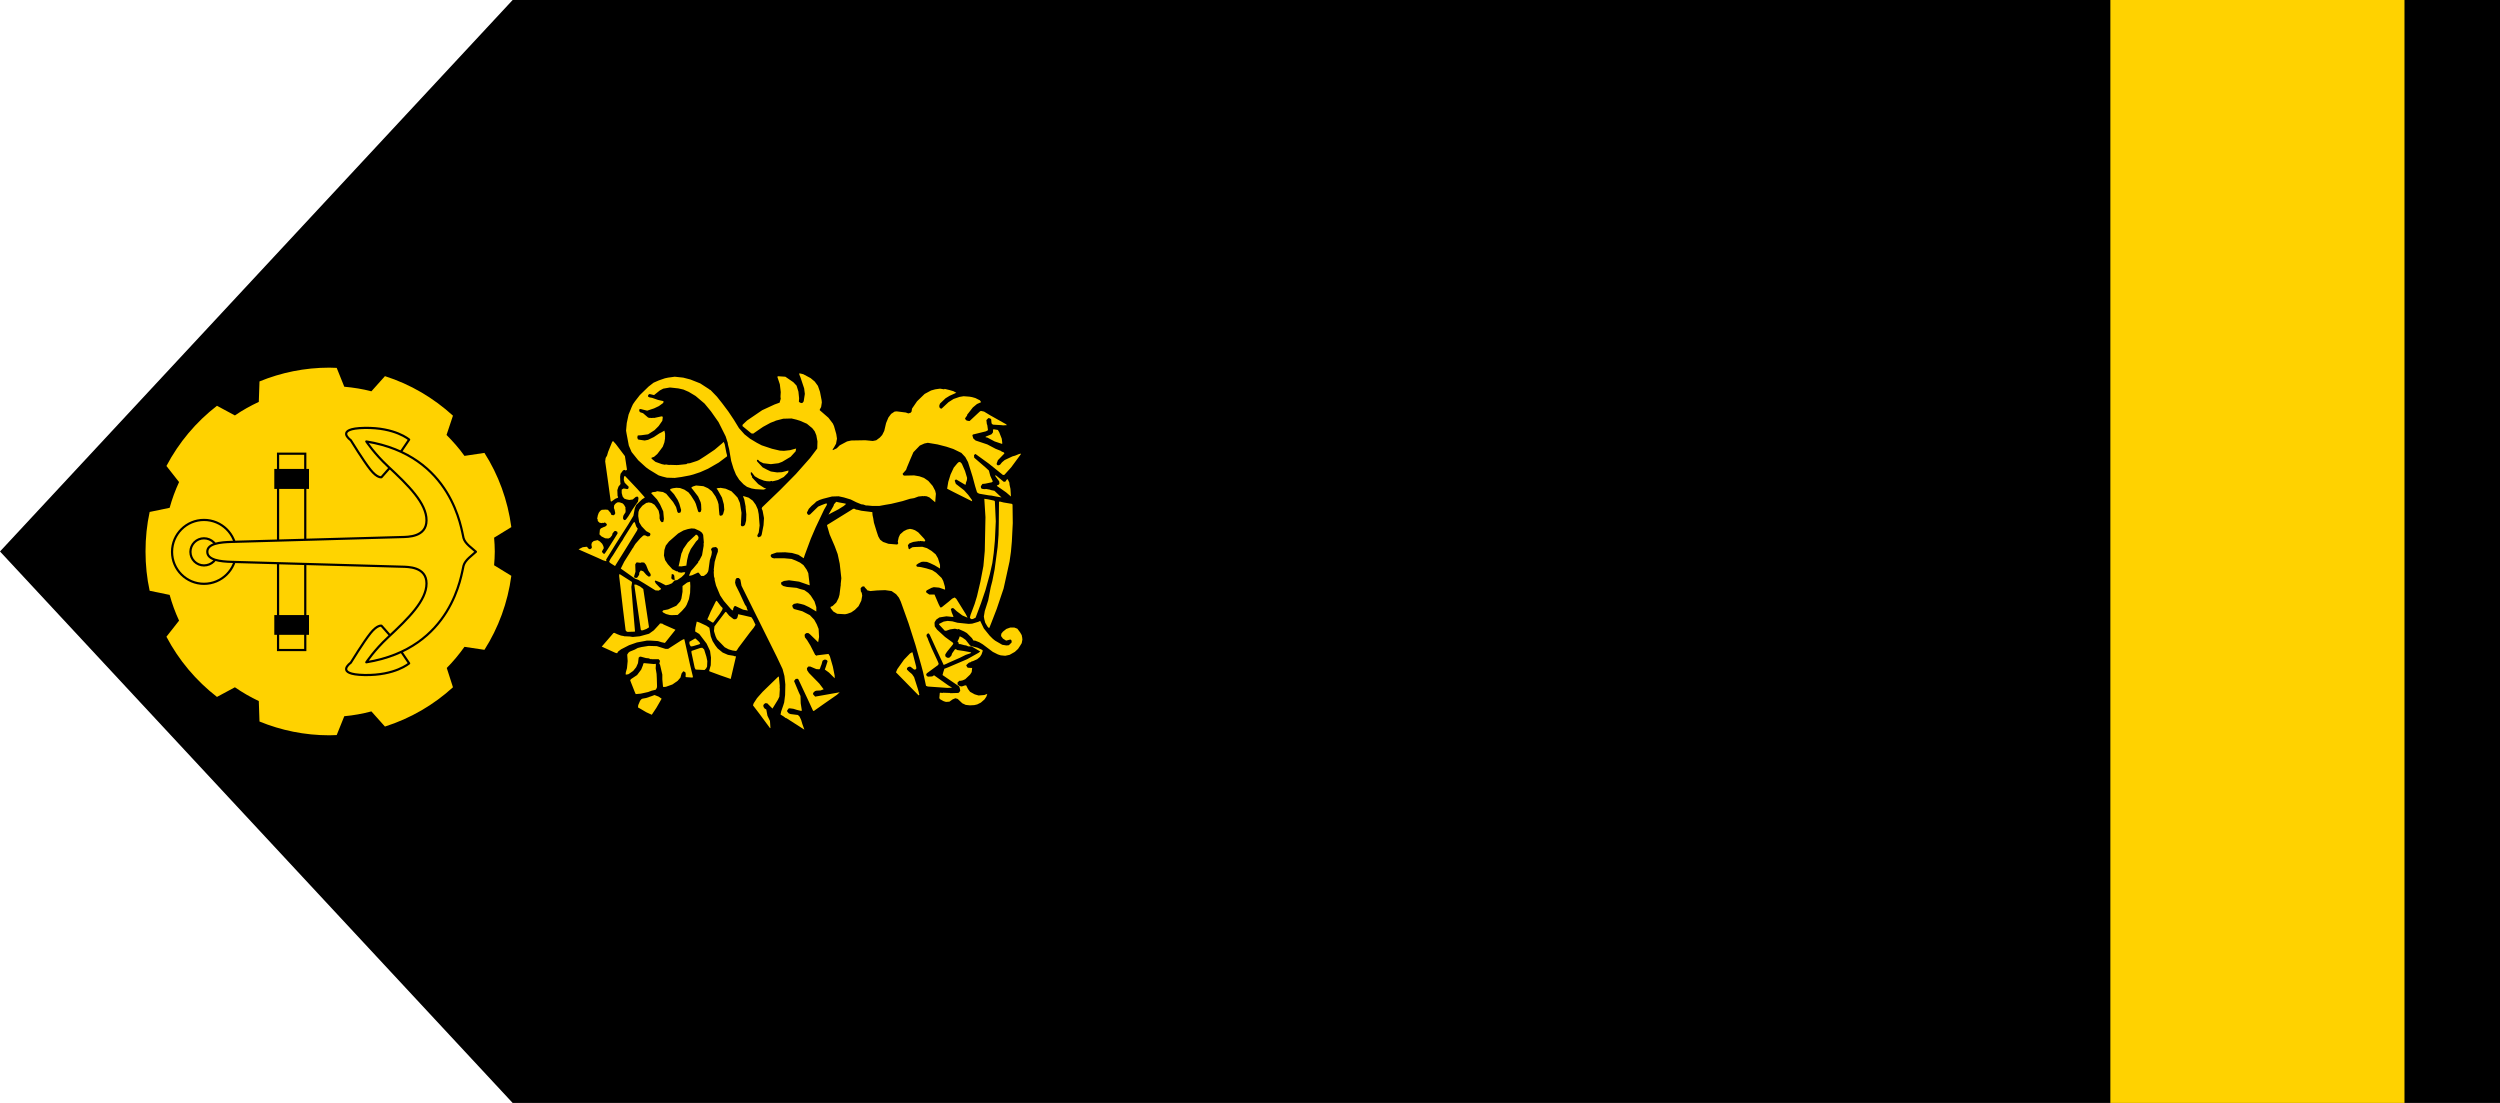 <?xml version="1.0" encoding="UTF-8" standalone="no"?>
<!-- Created with Inkscape (http://www.inkscape.org/) -->
<svg
   xmlns:dc="http://purl.org/dc/elements/1.1/"
   xmlns:cc="http://creativecommons.org/ns#"
   xmlns:rdf="http://www.w3.org/1999/02/22-rdf-syntax-ns#"
   xmlns:svg="http://www.w3.org/2000/svg"
   xmlns="http://www.w3.org/2000/svg"
   xmlns:sodipodi="http://sodipodi.sourceforge.net/DTD/sodipodi-0.dtd"
   xmlns:inkscape="http://www.inkscape.org/namespaces/inkscape"
   width="340"
   height="150"
   id="svg2"
   sodipodi:version="0.32"
   inkscape:version="0.46"
   version="1.0"
   sodipodi:docname="disegno.svg"
   inkscape:output_extension="org.inkscape.output.svg.inkscape">
  <defs
     id="defs4" />
  <sodipodi:namedview
     id="base"
     pagecolor="#ffffff"
     bordercolor="#666666"
     borderopacity="1.0"
     inkscape:pageopacity="0.0"
     inkscape:pageshadow="2"
     inkscape:zoom="1.563638"
     inkscape:cx="246.45707"
     inkscape:cy="49.573201"
     inkscape:document-units="px"
     inkscape:current-layer="layer1"
     showgrid="false"
     inkscape:showpageshadow="false"
     inkscape:window-width="1440"
     inkscape:window-height="881"
     inkscape:window-x="-4"
     inkscape:window-y="-4" />
  <g
     inkscape:label="Livello 1"
     inkscape:groupmode="layer"
     id="layer1"
     transform="translate(207.882,-347.176)">
    <path
       style="fill:#000000;fill-opacity:1;stroke:none"
       d="M 132.118,497.176 L 132.118,347.176 L -138.162,347.176 L -207.882,422.176 L -138.162,497.176 L 132.118,497.176 z"
       id="polygon3"
       sodipodi:nodetypes="cccccc" />
    <rect
       width="40"
       height="150"
       x="79.128"
       y="347.176"
       style="fill:#ffd200"
       id="rect7" />
    <path
       style="fill:#ffd200;fill-rule:evenodd"
       d="M -99.172,397.94 L -99.172,398.128 L -99.016,398.502 L -98.517,400 L -98.423,400.75 L -98.579,401.748 L -98.704,401.936 L -98.86,401.998 L -99.079,401.936 L -99.235,401.811 L -99.203,401.343 L -99.297,400.437 L -99.547,399.626 L -99.984,399.158 L -101.076,398.409 L -102.044,398.346 L -102.169,398.409 L -101.825,399.439 L -101.7,400.5 L -101.732,401.03 L -101.732,401.186 L -101.7,401.405 L -101.856,401.936 L -102.543,402.185 L -104.229,402.965 L -106.288,404.37 L -106.882,404.932 L -106.913,405.119 L -105.695,406.118 L -105.446,406.149 L -104.135,405.244 L -103.105,404.682 L -102.325,404.37 L -101.357,404.12 L -100.233,404.089 L -99.578,404.245 L -99.079,404.401 L -98.142,404.807 L -97.393,405.431 L -97.081,405.837 L -96.863,406.368 L -96.706,407.21 L -96.738,408.178 L -97.705,409.458 L -99.64,411.642 L -101.763,413.796 L -104.229,416.168 L -104.291,416.355 L -104.166,416.636 L -103.979,417.635 L -104.041,418.603 L -104.291,419.882 L -104.385,420.101 L -104.728,420.257 L -104.884,420.101 L -104.884,419.976 L -104.697,419.601 L -104.572,418.634 L -104.697,417.104 L -104.822,416.449 L -105.102,415.825 L -105.508,415.263 L -106.07,414.857 L -106.788,414.639 L -106.819,414.701 L -106.663,415.107 L -106.476,416.074 L -106.476,416.23 L -106.382,417.136 L -106.413,417.978 L -106.569,418.571 L -106.757,418.727 L -106.975,418.759 L -107.1,418.665 L -107.131,418.447 L -107.1,418.353 L -107.1,418.103 L -107.038,416.917 L -107.256,415.575 L -107.568,414.857 L -107.943,414.451 L -108.411,413.983 L -109.191,413.64 L -109.909,413.515 L -110.003,413.546 L -110.221,413.546 L -110.408,413.609 L -110.408,413.671 L -110.284,413.796 L -109.691,414.857 L -109.441,415.762 L -109.379,416.511 L -109.534,417.073 L -109.659,417.26 L -109.909,417.323 L -110.034,417.229 L -110.096,416.605 L -110.159,415.762 L -110.284,415.325 L -110.565,414.701 L -111.064,413.983 L -111.594,413.577 L -112.219,413.297 L -113.218,413.203 L -113.623,413.328 L -113.842,413.453 L -113.842,413.546 L -113.654,413.765 L -112.937,414.701 L -112.593,415.481 L -112.531,415.794 L -112.5,416.511 L -112.593,416.792 L -112.812,416.855 L -112.937,416.73 L -113.249,415.7 L -113.405,415.357 L -113.904,414.576 L -114.247,414.139 L -114.809,413.765 L -115.402,413.546 L -115.902,413.515 L -116.37,413.577 L -116.682,413.671 L -116.744,413.765 L -116.744,413.827 L -116.62,413.952 L -116.214,414.389 L -115.714,415.169 L -115.496,415.669 L -115.246,416.543 L -115.309,416.823 L -115.371,416.886 L -115.59,416.948 L -115.746,416.823 L -115.933,416.137 L -116.339,415.45 L -117.275,414.327 L -117.743,414.077 L -117.837,414.077 L -118.492,413.983 L -118.773,414.077 L -118.867,414.077 L -119.117,414.108 L -119.335,414.233 L -118.524,415.107 L -118.118,415.762 L -117.681,416.73 L -117.587,417.76 L -117.681,418.166 L -117.899,418.197 L -118.086,417.978 L -118.18,417.697 L -118.18,417.229 L -118.305,416.636 L -118.524,416.293 L -118.867,415.825 L -119.273,415.575 L -119.616,415.513 L -119.71,415.513 L -119.803,415.544 L -119.99,415.575 L -120.521,415.95 L -120.927,416.449 L -121.052,416.792 L -121.083,417.354 L -120.958,418.197 L -120.615,418.759 L -119.99,419.414 L -119.46,419.695 L -119.429,419.913 L -119.553,420.101 L -119.834,420.132 L -120.084,420.007 L -120.209,419.976 L -120.396,420.007 L -120.802,420.382 L -121.457,421.131 L -121.676,421.474 L -121.77,421.661 L -121.832,421.724 L -122.3,422.473 L -122.987,423.565 L -123.455,424.502 L -122.924,424.876 L -121.52,425.875 L -121.083,426.031 L -120.303,426.499 L -118.742,427.467 L -118.305,427.498 L -117.993,427.311 L -117.993,427.217 L -118.149,427.092 L -118.711,426.499 L -118.836,426.218 L -118.742,426.125 L -118.118,426.374 L -117.337,426.78 L -116.932,426.686 L -116.495,426.499 L -116.151,426.125 L -115.777,426.062 L -115.184,425.656 L -114.778,425.251 L -114.684,425.001 L -114.903,425.001 L -115.09,425.032 L -115.215,425.063 L -115.621,425.001 L -115.714,424.876 L -115.871,424.876 L -116.432,424.595 L -117.057,423.909 L -117.431,423.347 L -117.587,422.723 L -117.525,421.973 L -117.337,421.38 L -116.9,420.819 L -115.652,419.726 L -114.934,419.32 L -114.341,419.133 L -113.842,419.04 L -113.405,419.071 L -112.718,419.383 L -112.406,419.633 L -112.25,419.913 L -112.156,420.975 L -112.187,421.037 L -112.187,421.412 L -112.406,422.691 L -112.781,423.409 L -112.905,423.534 L -112.937,423.69 L -113.592,424.47 L -113.904,424.814 L -114.185,425.469 L -113.998,425.469 L -113.748,425.407 L -112.937,425.032 L -112.812,425.126 L -112.531,425.5 L -112.156,425.5 L -111.782,425.219 L -111.594,424.939 L -111.532,424.72 L -111.345,423.347 L -111.126,422.66 L -111.064,422.254 L -111.095,422.13 L -111.189,421.849 L -110.97,421.63 L -110.502,421.568 L -110.252,421.817 L -110.252,422.192 L -110.284,422.286 L -110.44,422.723 L -110.689,423.596 L -110.814,424.658 L -110.783,424.783 L -110.814,424.97 L -110.783,425.563 L -110.689,425.875 L -110.689,426.062 L -110.502,426.811 L -109.94,428.153 L -109.441,428.902 L -108.442,430.057 L -108.192,430.213 L -108.161,429.932 L -108.036,429.651 L -107.88,429.589 L -106.819,430.089 L -106.164,430.213 L -106.288,429.995 L -106.351,429.714 L -106.569,429.402 L -107.319,427.779 L -107.818,426.78 L -107.912,426.405 L -107.849,426 L -107.693,425.781 L -107.412,425.781 L -107.194,426 L -107.038,426.843 L -102.231,436.518 L -101.451,438.172 L -101.201,439.109 L -101.076,440.263 L -101.107,441.699 L -101.232,442.698 L -101.357,443.104 L -101.638,443.915 L -101.732,444.352 L -101.326,444.602 L -101.045,444.82 L -100.92,444.852 L -98.486,446.412 L -98.766,445.632 L -98.923,445.101 L -99.141,444.633 L -99.36,444.415 L -100.358,444.29 L -100.608,444.196 L -100.826,443.946 L -100.826,443.79 L -100.608,443.509 L -100.452,443.509 L -99.984,443.572 L -99.484,443.728 L -98.954,443.853 L -98.829,443.822 L -98.985,442.823 L -99.016,441.824 L -99.235,441.356 L -99.89,439.795 L -99.672,439.514 L -99.422,439.483 L -99.297,439.577 L -98.08,442.167 L -97.3,443.853 L -97.175,443.853 L -95.895,442.948 L -94.053,441.668 L -93.679,441.325 L -97.019,441.918 L -97.3,441.606 L -97.3,441.418 L -97.05,441.169 L -96.863,441.106 L -96.27,441.075 L -95.864,440.919 L -96.457,440.139 L -97.861,438.703 L -98.111,438.328 L -98.142,438.047 L -97.955,437.829 L -97.861,437.829 L -97.674,437.829 L -96.863,438.172 L -96.457,438.203 L -96.363,438.11 L -96.27,437.829 L -96.145,437.517 L -96.02,437.049 L -95.801,436.893 L -95.552,436.893 L -95.396,436.986 L -95.333,437.111 L -95.552,437.798 L -95.708,438.235 L -95.146,438.641 L -94.366,439.421 L -94.366,439.077 L -94.615,437.829 L -95.021,436.424 L -95.208,436.112 L -96.738,436.3 L -96.8,436.362 L -97.019,436.237 L -97.674,434.957 L -98.111,434.24 L -98.423,433.834 L -98.423,433.74 L -98.454,433.615 L -98.423,433.428 L -98.205,433.272 L -97.955,433.272 L -97.737,433.428 L -96.613,434.521 L -96.488,433.803 L -96.55,432.71 L -96.8,432.086 L -97.143,431.462 L -97.737,430.838 L -98.766,430.307 L -99.921,429.995 L -100.077,429.776 L -100.14,429.527 L -99.921,429.308 L -99.453,429.215 L -98.985,429.308 L -98.517,429.433 L -97.861,429.745 L -96.863,430.338 L -96.863,429.745 L -97.112,428.965 L -97.612,428.185 L -97.955,427.81 L -98.486,427.436 L -99.079,427.279 L -99.547,427.123 L -100.858,426.999 L -101.357,426.874 L -101.607,426.686 L -101.669,426.437 L -101.576,426.343 L -101.263,426.187 L -100.577,426.093 L -99.203,426.281 L -97.768,426.78 L -97.768,426.686 L -97.893,425.656 L -97.955,425.126 L -98.173,424.658 L -98.61,424.033 L -99.079,423.69 L -99.672,423.409 L -100.233,423.191 L -101.263,423.097 L -102.512,423.097 L -102.574,423.128 L -102.886,423.035 L -103.042,422.879 L -103.074,422.691 L -102.98,422.566 L -102.262,422.317 L -101.107,422.286 L -100.171,422.379 L -99.297,422.629 L -98.579,423.097 L -98.423,422.629 L -97.612,420.444 L -96.956,418.915 L -95.801,416.48 L -95.458,415.887 L -95.396,415.669 L -95.614,415.669 L -96.113,415.856 L -96.613,416.074 L -97.737,417.167 L -97.955,417.198 L -98.08,417.073 L -98.142,416.886 L -97.893,416.387 L -97.518,415.981 L -97.112,415.637 L -96.863,415.388 L -96.426,415.169 L -95.957,415.013 L -94.74,414.701 L -93.835,414.67 L -93.117,414.826 L -92.181,415.107 L -91.432,415.481 L -90.745,415.762 L -90.464,415.794 L -90.121,415.918 L -89.934,415.918 L -89.278,415.981 L -88.279,415.981 L -87.437,415.825 L -86.688,415.7 L -85.127,415.325 L -84.128,415.013 L -83.566,414.92 L -82.973,414.701 L -82.349,414.639 L -82.287,414.67 L -82.193,414.639 L -81.85,414.67 L -81.475,414.826 L -80.695,415.481 L -80.601,414.327 L -80.695,413.921 L -81.038,413.265 L -81.631,412.579 L -82.224,412.173 L -82.848,411.954 L -83.566,411.83 L -84.94,411.861 L -85.065,411.767 L -85.127,411.611 L -84.659,411.081 L -84.534,410.737 L -84.066,409.614 L -83.66,408.677 L -82.786,407.772 L -82.162,407.491 L -81.694,407.398 L -80.383,407.616 L -79.166,407.928 L -78.229,408.24 L -77.137,408.771 L -76.606,409.333 L -76.232,410.019 L -75.607,412.017 L -75.264,413.297 L -75.014,414.108 L -74.89,414.233 L -74.671,414.327 L -73.391,414.545 L -73.048,414.576 L -72.424,414.701 L -71.675,414.826 L -72.049,414.483 L -72.642,413.921 L -73.11,413.827 L -73.267,413.765 L -73.797,413.671 L -73.922,413.702 L -74.265,413.671 L -74.453,413.577 L -74.484,413.39 L -74.484,413.297 L -74.265,412.984 L -74.172,412.984 L -73.891,412.953 L -72.986,412.766 L -72.861,412.641 L -73.204,411.892 L -73.391,411.174 L -73.828,410.768 L -75.389,409.426 L -75.42,409.083 L -75.264,408.927 L -75.202,408.927 L -73.391,410.238 L -71.487,411.767 L -71.331,411.767 L -71.269,411.736 L -70.364,410.737 L -69.053,408.958 L -69.053,408.864 L -69.303,408.927 L -69.833,409.145 L -70.177,409.239 L -71.238,409.738 L -71.612,410.051 L -71.862,410.363 L -72.049,410.456 L -72.205,410.456 L -72.33,410.331 L -72.33,410.207 L -72.174,409.77 L -71.3,408.864 L -71.3,408.771 L -71.456,408.646 L -71.644,408.615 L -71.706,408.521 L -72.486,408.209 L -73.61,407.616 L -75.202,407.085 L -75.514,406.805 L -75.639,406.399 L -75.576,406.274 L -73.797,405.837 L -73.516,405.681 L -73.61,404.994 L -73.672,404.838 L -73.735,404.308 L -73.454,404.027 L -73.204,404.089 L -73.079,404.214 L -73.048,404.62 L -72.986,404.838 L -72.798,404.932 L -71.706,404.994 L -71.456,405.025 L -70.926,404.994 L -71.113,404.838 L -71.394,404.682 L -73.173,403.683 L -74.047,403.153 L -74.484,403.059 L -74.64,403.153 L -76.013,404.432 L -76.107,404.432 L -76.419,404.37 L -76.637,404.152 L -76.606,404.027 L -76.356,403.683 L -76.356,403.59 L -75.576,402.591 L -75.014,402.123 L -74.453,401.873 L -74.609,401.623 L -75.233,401.311 L -75.67,401.186 L -76.013,401.124 L -76.825,401.062 L -77.387,401.155 L -78.198,401.436 L -78.885,401.873 L -79.821,402.747 L -79.946,402.747 L -80.133,402.56 L -80.133,402.31 L -80.039,402.06 L -79.29,401.343 L -78.729,400.999 L -77.823,400.593 L -78.229,400.375 L -78.76,400.219 L -79.415,400.063 L -79.478,400.125 L -80.039,400.032 L -80.695,400.125 L -81.257,400.281 L -82.131,400.75 L -83.161,401.748 L -83.847,402.747 L -83.91,403.153 L -84.035,403.309 L -84.347,403.403 L -84.69,403.278 L -85.938,403.122 L -86.219,403.153 L -86.688,403.465 L -87.062,403.964 L -87.374,404.713 L -87.624,405.775 L -87.905,406.336 L -88.217,406.68 L -88.716,407.054 L -89.185,407.148 L -90.152,407.054 L -90.464,407.054 L -92.118,407.085 L -92.68,407.21 L -93.679,407.741 L -94.085,408.147 L -94.615,408.396 L -94.646,408.303 L -94.459,408.022 L -94.178,407.522 L -94.053,406.836 L -94.147,406.212 L -94.459,405.119 L -94.615,404.776 L -95.208,403.996 L -96.394,402.965 L -96.394,402.872 L -96.207,402.529 L -96.113,401.904 L -96.145,401.592 L -96.363,400.469 L -96.644,399.657 L -97.081,399.064 L -97.643,398.596 L -98.642,398.065 L -99.172,397.94 z M -116.12,398.409 L -116.557,398.471 L -117.025,398.533 L -117.462,398.627 L -118.274,398.908 L -118.992,399.22 L -119.678,399.751 L -120.864,400.906 L -121.52,401.748 L -121.801,402.154 L -121.988,402.56 L -122.394,403.559 L -122.643,404.713 L -122.737,405.743 L -122.675,406.118 L -122.363,407.772 L -121.988,408.646 L -121.083,409.77 L -120.022,410.737 L -119.585,411.049 L -118.305,411.83 L -117.806,411.986 L -117.181,412.142 L -116.12,412.173 L -115.215,412.048 L -114.06,411.83 L -113.592,411.705 L -112.656,411.393 L -111.594,410.924 L -110.128,410.082 L -109.004,409.239 L -109.004,409.083 L -109.098,408.74 L -109.316,407.616 L -109.441,407.304 L -109.503,407.304 L -109.659,407.46 L -110.689,408.334 L -111.938,409.177 L -112.812,409.738 L -113.093,409.863 L -114.06,410.175 L -114.404,410.207 L -114.528,410.3 L -115.746,410.425 L -115.777,410.394 L -115.808,410.425 L -116.838,410.394 L -116.869,410.425 L -116.932,410.394 L -117.025,410.394 L -117.369,410.331 L -117.4,410.394 L -117.868,410.3 L -118.742,409.988 L -119.273,409.551 L -119.273,409.426 L -118.929,409.302 L -118.492,408.927 L -118.086,408.396 L -117.743,407.928 L -117.525,407.335 L -117.431,406.773 L -117.462,406.742 L -117.431,406.68 L -117.431,406.149 L -117.525,405.743 L -117.899,405.962 L -118.211,406.118 L -118.96,406.617 L -119.741,406.992 L -120.209,407.085 L -121.052,406.961 L -121.145,406.898 L -121.208,406.649 L -121.145,406.399 L -120.677,406.368 L -119.741,406.243 L -118.867,405.681 L -118.305,405.119 L -117.806,404.401 L -117.743,403.933 L -117.806,403.808 L -117.93,403.808 L -118.086,403.839 L -118.96,404.027 L -118.992,403.996 L -119.273,404.027 L -119.429,403.996 L -119.46,404.027 L -119.741,403.964 L -120.427,403.371 L -120.802,403.246 L -120.927,403.122 L -120.958,402.903 L -120.864,402.809 L -120.708,402.809 L -120.615,402.841 L -119.866,403.028 L -118.929,402.716 L -118.274,402.404 L -117.712,401.998 L -117.618,401.811 L -117.712,401.717 L -118.399,401.561 L -119.21,401.28 L -119.553,401.218 L -119.741,401.124 L -119.741,400.937 L -119.616,400.781 L -119.46,400.781 L -118.929,400.906 L -118.149,400.281 L -117.681,400.032 L -116.776,399.876 L -116.464,399.907 L -115.621,400 L -114.934,400.156 L -114.216,400.469 L -113.28,401.03 L -112.063,402.06 L -111.189,403.122 L -110.159,404.589 L -109.191,406.524 L -108.91,407.398 L -108.879,407.647 L -108.723,408.24 L -108.442,409.863 L -108.13,410.893 L -107.787,411.736 L -107.35,412.423 L -106.757,413.047 L -106.288,413.39 L -105.664,413.609 L -105.134,413.702 L -104.041,413.765 L -103.667,413.64 L -103.979,413.515 L -104.759,413.016 L -105.602,412.111 L -105.602,411.986 L -105.758,411.705 L -105.789,411.455 L -105.664,411.393 L -105.227,411.954 L -104.634,412.298 L -103.979,412.548 L -103.479,412.641 L -103.448,412.579 L -103.386,412.641 L -103.23,412.641 L -102.886,412.579 L -102.886,412.641 L -102.574,412.579 L -102.075,412.454 L -101.295,412.048 L -100.702,411.455 L -100.639,411.174 L -100.67,411.174 L -101.544,411.393 L -102.2,411.424 L -103.042,411.299 L -103.573,411.049 L -104.166,410.737 L -104.915,409.926 L -104.946,409.77 L -104.884,409.707 L -104.79,409.707 L -104.572,409.926 L -104.072,410.175 L -103.042,410.3 L -102.012,410.175 L -101.513,409.988 L -100.358,409.302 L -99.672,408.552 L -99.609,408.178 L -99.859,408.24 L -100.421,408.396 L -101.263,408.49 L -101.825,408.459 L -102.886,408.209 L -104.291,407.741 L -104.946,407.398 L -105.883,406.836 L -106.632,406.243 L -107.381,405.4 L -108.068,404.276 L -108.817,403.153 L -109.659,402.029 L -110.377,401.124 L -111.251,400.219 L -111.407,400.156 L -111.407,400.125 L -112.656,399.314 L -113.998,398.783 L -114.965,398.533 L -116.12,398.409 z M -72.736,405.556 L -72.83,405.618 L -72.861,405.65 L -72.83,405.681 L -72.83,405.837 L -72.861,406.024 L -73.048,406.243 L -73.828,406.555 L -73.828,406.649 L -73.61,406.68 L -72.611,407.21 L -71.581,407.554 L -71.581,407.335 L -71.644,406.836 L -71.987,405.962 L -72.174,405.65 L -72.736,405.556 z M -124.516,407.148 L -124.641,407.304 L -125.172,408.615 L -125.328,409.145 L -125.515,409.458 L -125.577,409.926 L -125.172,412.797 L -124.828,415.325 L -124.766,415.388 L -124.735,415.388 L -124.204,415.013 L -123.829,414.857 L -123.829,414.701 L -123.892,414.67 L -123.923,413.827 L -123.767,413.359 L -123.517,413.047 L -123.486,412.86 L -123.517,412.828 L -123.549,412.017 L -123.486,411.611 L -123.143,411.143 L -122.924,411.081 L -122.768,411.174 L -122.612,411.049 L -122.893,409.208 L -124.142,407.554 L -124.516,407.148 z M -77.324,409.988 L -77.543,410.051 L -77.699,410.207 L -78.167,410.768 L -78.604,411.705 L -78.916,412.704 L -79.072,413.64 L -78.167,414.108 L -75.67,415.357 L -75.701,415.169 L -76.2,414.483 L -76.762,413.858 L -77.886,412.984 L -78.042,412.548 L -77.948,412.423 L -77.823,412.391 L -76.606,413.109 L -76.544,413.047 L -76.513,412.828 L -76.388,412.485 L -76.356,412.173 L -76.637,411.237 L -77.074,410.238 L -77.324,409.988 z M -72.549,411.83 L -72.549,411.892 L -71.987,412.641 L -71.956,412.953 L -72.08,413.109 L -72.299,413.203 L -72.299,413.265 L -71.05,414.139 L -70.395,414.701 L -70.395,414.67 L -70.457,413.671 L -70.582,413.109 L -70.614,412.797 L -70.832,412.36 L -70.894,412.36 L -70.988,412.423 L -71.144,412.672 L -71.363,412.704 L -72.393,411.861 L -72.549,411.83 z M -122.893,411.892 L -123.018,412.017 L -123.049,412.454 L -122.924,412.828 L -122.737,413.016 L -122.394,413.359 L -122.394,413.546 L -122.487,413.671 L -122.643,413.702 L -122.675,413.671 L -123.08,413.609 L -123.33,413.765 L -123.33,414.233 L -123.205,414.701 L -122.987,414.982 L -122.737,415.076 L -122.612,415.107 L -122.3,415.169 L -121.832,415.107 L -121.426,414.763 L -121.208,414.701 L -121.083,414.795 L -121.052,414.982 L -121.114,415.388 L -121.489,415.918 L -121.894,416.511 L -122.425,417.385 L -122.768,417.853 L -122.987,417.916 L -123.049,417.853 L -123.143,417.729 L -123.143,417.479 L -123.08,417.26 L -122.799,416.823 L -122.831,416.792 L -122.799,416.761 L -122.799,416.605 L -122.831,416.262 L -122.799,416.23 L -122.893,416.043 L -123.018,415.825 L -123.205,415.637 L -123.642,415.481 L -123.673,415.513 L -123.736,415.481 L -123.954,415.513 L -124.204,415.7 L -124.36,415.918 L -124.391,416.262 L -124.298,416.511 L -124.204,416.98 L -124.329,417.198 L -124.485,417.26 L -124.766,417.167 L -124.828,416.948 L -125.203,416.511 L -125.515,416.48 L -126.045,416.511 L -126.264,416.667 L -126.451,416.917 L -126.576,417.26 L -126.67,417.729 L -126.607,417.76 L -126.607,417.853 L -126.576,418.041 L -126.358,418.259 L -126.045,418.322 L -125.952,418.259 L -125.889,418.322 L -125.609,418.228 L -125.359,418.447 L -125.359,418.603 L -125.577,418.79 L -125.765,418.852 L -126.17,419.04 L -126.264,419.196 L -126.295,419.196 L -126.358,419.851 L -126.077,420.132 L -125.577,420.382 L -125.14,420.413 L -124.891,420.288 L -124.641,419.976 L -124.579,419.726 L -124.329,419.414 L -124.142,419.383 L -123.923,419.508 L -123.892,419.726 L -124.454,420.631 L -125.203,421.817 L -125.64,422.473 L -125.765,422.504 L -125.983,422.286 L -126.014,422.161 L -125.765,421.724 L -125.827,421.443 L -125.983,421.131 L -126.295,420.819 L -126.607,420.631 L -127.138,420.756 L -127.388,420.975 L -127.45,421.256 L -127.388,421.599 L -127.419,421.724 L -127.637,421.88 L -127.7,421.849 L -127.762,421.849 L -127.918,421.724 L -128.043,421.537 L -128.137,421.537 L -128.636,421.599 L -129.198,421.88 L -128.948,422.005 L -126.607,423.035 L -125.858,423.378 L -125.452,423.503 L -125.421,423.472 L -125.421,423.409 L -125.452,423.284 L -124.142,421.162 L -122.425,418.478 L -121.738,417.323 L -121.551,416.324 L -121.364,415.856 L -120.552,415.076 L -120.209,414.857 L -120.209,414.795 L -121.208,413.671 L -122.893,411.892 z M -74.016,415.013 L -73.86,417.51 L -73.953,422.098 L -74.14,424.158 L -74.546,426.281 L -75.014,428.278 L -75.327,429.308 L -75.888,430.806 L -75.982,431.181 L -75.826,431.368 L -75.607,431.368 L -75.202,431.181 L -74.453,429.183 L -73.86,427.436 L -73.267,425.282 L -72.923,423.752 L -72.736,422.379 L -72.58,420.725 L -72.455,418.072 L -72.58,415.357 L -72.674,415.263 L -73.547,415.076 L -74.016,415.013 z M -71.893,415.388 L -72.018,415.419 L -72.049,418.415 L -72.08,419.913 L -72.205,421.568 L -72.611,424.595 L -72.923,426.187 L -73.142,427.03 L -73.485,428.809 L -73.953,430.276 L -74.078,431.025 L -74.016,431.399 L -73.891,431.868 L -73.579,432.398 L -73.391,432.585 L -73.329,432.554 L -73.079,431.93 L -72.33,429.995 L -71.394,427.217 L -71.019,425.532 L -70.582,423.534 L -70.395,422.223 L -70.27,420.819 L -70.145,418.322 L -70.177,415.794 L -70.27,415.7 L -71.019,415.575 L -71.394,415.513 L -71.893,415.388 z M -94.147,415.419 L -94.241,415.513 L -94.459,415.762 L -94.522,415.981 L -95.208,417.167 L -94.771,416.917 L -93.866,416.449 L -93.117,415.981 L -92.805,415.7 L -93.055,415.637 L -93.741,415.513 L -94.147,415.419 z M -91.713,416.355 L -91.869,416.387 L -95.396,418.571 L -95.396,418.665 L -95.052,419.851 L -94.366,421.443 L -93.96,422.535 L -93.679,423.846 L -93.46,425.812 L -93.554,426.686 L -93.523,426.686 L -93.554,426.749 L -93.523,426.78 L -93.554,426.811 L -93.71,428.06 L -93.835,428.497 L -94.147,429.121 L -94.646,429.589 L -94.927,429.714 L -94.927,429.808 L -94.896,429.901 L -94.553,430.338 L -94.022,430.65 L -92.961,430.713 L -92.649,430.65 L -92.118,430.463 L -91.619,430.12 L -91.12,429.62 L -90.745,428.871 L -90.62,428.185 L -90.683,427.81 L -90.807,427.592 L -90.839,427.186 L -90.683,426.999 L -90.495,426.905 L -90.464,426.936 L -90.339,426.936 L -90.246,427.092 L -90.152,427.186 L -89.871,427.498 L -89.746,427.498 L -89.528,427.56 L -88.498,427.467 L -88.467,427.498 L -88.435,427.467 L -87.499,427.436 L -86.625,427.56 L -86.001,427.997 L -85.626,428.465 L -85.377,428.996 L -84.315,431.961 L -83.379,434.895 L -82.599,437.642 L -82.349,438.578 L -81.943,440.451 L -81.694,440.544 L -79.009,440.732 L -78.385,440.7 L -78.448,440.669 L -78.916,440.388 L -80.851,439.015 L -81.101,439.171 L -81.694,439.202 L -81.912,439.015 L -81.912,438.859 L -81.819,438.734 L -80.289,437.61 L -80.227,437.423 L -80.352,437.111 L -81.163,435.363 L -81.631,434.24 L -81.725,433.959 L -81.85,433.74 L -81.881,433.522 L -81.85,433.491 L -81.756,433.366 L -81.6,433.303 L -81.444,433.491 L -80.476,435.613 L -79.54,437.61 L -79.166,437.454 L -78.916,437.33 L -77.355,436.643 L -76.544,436.237 L -75.888,436.019 L -75.795,435.894 L -75.826,435.894 L -76.825,435.707 L -77.699,435.582 L -77.886,435.457 L -78.011,435.488 L -78.385,436.019 L -78.51,436.362 L -78.76,436.612 L -78.916,436.643 L -79.103,436.612 L -79.322,436.424 L -79.322,436.175 L -79.103,435.831 L -78.323,434.864 L -78.229,434.708 L -78.323,434.552 L -79.353,433.803 L -80.445,432.804 L -80.757,432.367 L -80.789,431.868 L -80.726,431.711 L -80.539,431.431 L -80.133,431.15 L -79.759,431.087 L -79.166,430.994 L -78.229,431.087 L -78.229,430.994 L -78.448,430.463 L -78.573,429.995 L -78.51,429.964 L -78.385,429.87 L -78.198,429.901 L -77.761,430.307 L -77.012,430.869 L -76.294,431.181 L -76.544,430.682 L -77.823,428.622 L -78.042,428.434 L -78.385,428.59 L -78.853,428.996 L -79.79,429.745 L -79.946,429.808 L -80.039,429.714 L -80.227,429.339 L -80.789,428.029 L -81.506,428.029 L -81.881,427.779 L -81.943,427.623 L -81.85,427.467 L -81.194,427.123 L -80.882,427.03 L -80.164,427.092 L -79.353,427.373 L -79.353,427.217 L -79.384,426.936 L -79.602,426.187 L -79.821,425.781 L -80.57,425.063 L -81.101,424.72 L -81.912,424.47 L -82.755,424.283 L -83.129,424.252 L -83.254,424.158 L -83.254,424.002 L -83.005,423.815 L -82.568,423.596 L -82.318,423.565 L -81.819,423.596 L -81.413,423.752 L -80.757,424.065 L -80.039,424.502 L -80.039,424.002 L -80.32,423.097 L -80.633,422.566 L -81.194,422.098 L -81.819,421.724 L -82.443,421.537 L -83.442,421.568 L -83.785,421.599 L -84.003,421.724 L -84.222,421.88 L -84.315,421.786 L -84.409,421.318 L -84.191,421.068 L -83.691,420.881 L -82.848,420.756 L -82.817,420.819 L -82.755,420.756 L -82.599,420.756 L -82.568,420.819 L -82.536,420.756 L -82.162,420.819 L -82.037,420.725 L -82.162,420.475 L -83.005,419.57 L -83.442,419.289 L -83.785,419.164 L -84.128,419.102 L -84.534,419.196 L -84.971,419.414 L -85.47,419.851 L -85.658,420.257 L -85.782,420.819 L -85.72,421.068 L -85.845,421.224 L -85.97,421.224 L -87.062,421.131 L -87.499,420.975 L -87.78,420.881 L -88.186,420.569 L -88.435,420.132 L -88.654,419.477 L -89.028,418.259 L -89.122,417.666 L -89.216,417.229 L -89.247,416.823 L -89.746,416.761 L -90.745,416.636 L -91.244,416.511 L -91.463,416.48 L -91.713,416.355 z M -121.613,418.197 L -121.738,418.259 L -123.018,420.288 L -123.205,420.631 L -123.424,420.943 L -124.516,422.691 L -124.735,423.003 L -124.891,423.253 L -125.047,423.596 L -124.828,423.784 L -124.235,424.158 L -124.142,424.002 L -122.799,421.849 L -121.239,419.32 L -121.145,419.04 L -121.208,419.008 L -121.364,418.759 L -121.457,418.478 L -121.551,418.197 L -121.613,418.197 z M -113.28,419.913 L -113.311,419.976 L -113.623,420.257 L -114.341,420.943 L -114.965,421.849 L -115.059,422.13 L -115.215,422.473 L -115.402,423.347 L -115.59,424.19 L -115.527,424.221 L -115.496,424.19 L -115.34,424.19 L -115.309,424.221 L -114.528,424.096 L -114.528,424.002 L -114.435,423.347 L -114.247,422.566 L -113.935,421.849 L -113.218,420.819 L -112.937,420.538 L -112.874,420.288 L -112.937,420.101 L -113.093,419.913 L -113.28,419.913 z M -121.27,423.659 L -120.771,423.721 L -120.615,423.659 L -120.271,423.69 L -120.022,424.002 L -119.71,424.783 L -119.397,425.251 L -119.397,425.469 L -119.46,425.563 L -119.678,425.594 L -119.99,425.344 L -120.396,424.876 L -120.739,424.751 L -120.927,425.032 L -120.958,425.251 L -120.958,425.344 L -121.083,425.532 L -121.208,425.719 L -121.364,425.781 L -121.613,425.719 L -121.645,425.563 L -121.457,424.939 L -121.489,423.94 L -121.364,423.721 L -121.27,423.659 z M -123.611,425.251 L -123.673,425.344 L -123.673,425.563 L -123.143,430.12 L -122.799,432.898 L -122.675,433.054 L -122.519,433.116 L -121.832,433.085 L -121.801,433.116 L -121.77,433.085 L -121.613,433.085 L -121.52,433.054 L -121.801,429.808 L -122.019,426.999 L -121.926,426.405 L -121.988,426.281 L -123.611,425.251 z M -116.526,425.251 L -116.307,425.282 L -116.183,425.469 L -116.151,425.781 L -116.12,426 L -116.183,426.062 L -116.464,425.969 L -116.588,425.812 L -116.526,425.282 L -116.526,425.251 z M -114.029,426.281 L -114.435,426.405 L -115.059,426.874 L -115.059,427.654 L -115.215,428.59 L -115.371,428.965 L -115.902,429.558 L -117.025,430.057 L -117.681,430.182 L -117.806,430.338 L -117.712,430.463 L -117.306,430.682 L -116.713,430.838 L -116.682,430.806 L -116.62,430.838 L -116.557,430.838 L -115.714,430.806 L -115.153,430.276 L -114.684,429.745 L -114.497,429.433 L -114.185,428.653 L -114.029,427.81 L -113.998,426.874 L -114.029,426.281 z M -121.613,426.686 L -121.613,426.749 L -121.551,427.186 L -120.739,432.804 L -120.677,432.898 L -120.459,432.898 L -119.959,432.71 L -119.616,432.492 L -120.396,427.279 L -120.833,426.936 L -121.364,426.686 L -121.613,426.686 z M -110.408,428.871 L -110.533,428.965 L -111.22,430.338 L -111.501,430.994 L -111.688,431.399 L -111.001,431.836 L -110.877,431.836 L -110.845,431.805 L -110.034,430.713 L -109.659,430.12 L -109.597,429.87 L -109.847,429.62 L -110.408,428.871 z M -109.191,430.401 L -109.254,430.432 L -110.721,432.367 L -110.783,432.991 L -110.721,433.21 L -110.565,433.709 L -110.377,434.115 L -109.316,435.207 L -108.785,435.488 L -108.255,435.644 L -107.787,435.707 L -107.662,435.613 L -107.475,435.301 L -105.883,433.178 L -105.383,432.554 L -105.134,432.148 L -105.477,431.431 L -105.695,431.118 L -106.757,430.869 L -107.475,430.713 L -107.506,430.744 L -107.506,430.838 L -107.599,431.181 L -107.755,431.368 L -108.005,431.399 L -108.13,431.368 L -108.723,430.9 L -109.129,430.401 L -109.191,430.401 z M -79.009,431.618 L -79.54,431.711 L -80.164,432.024 L -80.164,432.117 L -79.384,432.96 L -79.197,432.96 L -78.666,432.773 L -78.011,432.679 L -77.605,432.773 L -77.543,432.71 L -76.762,433.054 L -76.388,433.272 L -75.701,433.959 L -75.483,434.302 L -75.264,434.302 L -74.702,434.521 L -74.234,434.801 L -72.861,435.831 L -72.174,436.175 L -71.8,436.3 L -71.175,436.362 L -70.582,436.237 L -69.864,435.831 L -69.427,435.426 L -69.178,435.051 L -68.928,434.645 L -68.834,434.146 L -68.866,434.021 L -68.834,433.959 L -68.866,433.896 L -68.928,433.553 L -69.147,433.178 L -69.521,432.679 L -69.927,432.523 L -70.489,432.523 L -71.019,432.71 L -71.487,433.085 L -71.706,433.366 L -71.737,433.678 L -71.487,434.021 L -71.05,434.302 L -70.457,434.146 L -70.301,434.302 L -70.301,434.552 L -70.676,434.926 L -71.019,434.957 L -71.581,434.864 L -72.549,434.302 L -72.861,434.052 L -73.298,433.615 L -74.078,432.648 L -74.577,431.618 L -74.827,431.743 L -75.67,431.992 L -76.138,432.024 L -77.667,431.868 L -78.354,431.68 L -79.009,431.618 z M -113.124,431.711 L -113.311,432.585 L -113.342,433.054 L -112.781,433.397 L -111.782,434.708 L -111.314,435.707 L -111.189,436.612 L -111.22,437.642 L -111.438,438.422 L -111.376,438.484 L -109.94,439.015 L -108.505,439.514 L -107.787,436.456 L -107.849,436.424 L -107.974,436.424 L -108.13,436.362 L -108.879,436.237 L -109.597,435.925 L -110.284,435.363 L -110.596,434.957 L -110.97,434.364 L -111.22,433.709 L -111.407,432.554 L -111.813,432.273 L -112.749,431.836 L -113.124,431.711 z M -118.118,431.961 L -118.211,432.086 L -118.96,432.898 L -119.616,433.366 L -120.864,433.709 L -121.832,433.803 L -122.238,433.74 L -122.924,433.709 L -123.018,433.709 L -123.049,433.678 L -123.424,433.615 L -123.923,433.428 L -124.329,433.241 L -124.454,433.272 L -126.045,435.114 L -124.204,435.956 L -123.954,436.019 L -123.923,435.956 L -123.892,435.925 L -123.829,435.8 L -123.424,435.488 L -122.331,434.926 L -121.27,434.552 L -119.928,434.302 L -119.335,434.302 L -118.399,434.364 L -117.899,434.521 L -117.462,434.614 L -117.4,434.552 L -116.027,432.835 L -116.058,432.804 L -117.618,432.117 L -117.806,431.992 L -118.118,431.961 z M -77.355,433.709 L -77.48,434.052 L -77.667,434.427 L -77.543,434.521 L -77.48,434.77 L -77.293,434.77 L -76.7,434.926 L -76.481,434.957 L -76.2,435.082 L -75.763,435.082 L -74.577,435.769 L -74.796,435.956 L -76.356,436.83 L -78.916,437.923 L -79.478,438.141 L -79.478,438.235 L -79.602,438.609 L -79.696,438.984 L -77.418,440.544 L -77.324,440.888 L -77.293,441.137 L -77.48,441.387 L -77.636,441.418 L -78.635,441.45 L -78.666,441.418 L -79.634,441.387 L -79.696,441.418 L -80.008,441.387 L -80.071,441.418 L -80.133,442.105 L -80.071,442.23 L -79.946,442.323 L -79.54,442.542 L -79.228,442.636 L -78.76,442.604 L -78.323,442.292 L -77.948,442.136 L -77.636,442.23 L -77.012,442.823 L -76.544,443.041 L -75.982,443.104 L -75.389,443.073 L -74.983,442.979 L -74.484,442.729 L -73.984,442.292 L -73.735,441.918 L -73.61,441.543 L -74.016,441.699 L -74.796,441.762 L -75.327,441.606 L -75.951,441.262 L -76.232,440.888 L -76.481,440.388 L -76.637,440.388 L -77.106,440.544 L -77.137,440.513 L -77.23,440.513 L -77.418,440.451 L -77.636,440.295 L -77.667,440.014 L -77.418,439.764 L -77.23,439.764 L -76.949,439.702 L -76.606,439.546 L -75.951,438.921 L -75.732,438.578 L -75.67,438.016 L -75.795,438.016 L -76.263,437.985 L -76.356,437.891 L -76.481,437.642 L -76.107,437.298 L -75.888,437.236 L -75.701,437.111 L -75.607,437.111 L -74.983,436.83 L -74.609,436.518 L -74.39,436.175 L -74.234,435.707 L -74.265,435.582 L -74.921,435.27 L -75.857,435.02 L -75.982,434.926 L -76.544,434.208 L -76.981,433.896 L -77.355,433.709 z M -113.374,434.021 L -114.123,434.458 L -114.123,434.708 L -114.06,434.895 L -113.935,435.082 L -113.811,435.082 L -113.623,435.051 L -112.781,434.801 L -112.656,434.708 L -112.687,434.645 L -112.781,434.489 L -113.28,434.021 L -113.374,434.021 z M -114.934,434.115 L -115.278,434.302 L -116.151,434.864 L -117.025,435.426 L -117.369,435.426 L -118.555,435.051 L -119.678,435.02 L -120.646,435.176 L -121.145,435.301 L -121.551,435.519 L -122.238,435.8 L -122.425,435.956 L -122.581,436.206 L -122.519,437.08 L -122.612,438.047 L -122.768,438.609 L -122.799,438.89 L -122.675,438.921 L -122.394,438.859 L -121.77,438.422 L -121.364,437.923 L -121.114,437.361 L -121.02,436.612 L -120.864,436.487 L -120.708,436.487 L -120.022,436.674 L -119.678,436.705 L -119.366,436.83 L -119.335,436.768 L -119.273,436.83 L -118.305,436.83 L -118.118,437.049 L -118.211,437.423 L -118.118,437.579 L -117.806,438.921 L -117.806,439.577 L -117.712,440.576 L -117.587,440.607 L -117.306,440.576 L -116.432,440.263 L -115.714,439.764 L -115.34,439.327 L -115.184,438.765 L -114.965,438.484 L -114.872,438.484 L -114.653,438.641 L -114.622,438.921 L -114.653,439.171 L -114.591,439.265 L -113.717,439.327 L -113.654,439.265 L -113.654,439.171 L -114.029,437.61 L -114.809,434.115 L -114.934,434.115 z M -112.375,435.27 L -112.656,435.301 L -113.842,435.707 L -113.842,435.925 L -113.405,437.985 L -113.28,438.235 L -112.063,438.297 L -111.844,438.079 L -111.719,437.829 L -111.688,437.08 L -111.813,436.487 L -112.125,435.488 L -112.375,435.27 z M -83.879,435.894 L -83.91,435.925 L -84.128,436.05 L -84.94,436.893 L -85.845,438.172 L -86.032,438.609 L -82.942,441.762 L -82.911,441.699 L -82.848,441.699 L -82.942,441.262 L -83.067,440.825 L -83.566,439.265 L -83.847,438.859 L -84.253,438.516 L -84.534,438.235 L -84.534,438.047 L -84.378,437.891 L -84.128,437.829 L -84.003,437.891 L -83.566,438.235 L -83.379,438.235 L -83.254,438.079 L -83.286,437.829 L -83.785,435.894 L -83.879,435.894 z M -120.271,437.361 L -120.396,437.423 L -120.427,437.61 L -120.677,438.235 L -121.239,438.984 L -122.082,439.546 L -122.175,439.702 L -122.019,440.107 L -121.551,441.293 L -121.426,441.574 L -120.739,441.512 L -119.741,441.293 L -119.241,441.106 L -118.711,440.981 L -118.555,440.732 L -118.524,440.513 L -118.555,439.452 L -118.586,438.828 L -118.711,438.079 L -118.68,437.579 L -118.711,437.454 L -118.96,437.486 L -120.271,437.361 z M -102.012,439.171 L -104.166,441.262 L -104.915,442.105 L -105.383,442.823 L -105.477,443.104 L -104.572,444.29 L -103.167,446.194 L -103.105,446.194 L -103.105,446.131 L -103.167,445.226 L -103.511,444.508 L -103.667,443.666 L -103.885,443.541 L -104.041,443.322 L -104.072,443.073 L -103.948,442.916 L -103.76,442.792 L -103.698,442.823 L -103.542,442.823 L -102.824,443.541 L -102.075,442.323 L -101.888,441.918 L -101.825,440.888 L -101.856,440.576 L -101.825,440.544 L -101.95,439.265 L -102.012,439.171 z M -118.867,441.699 L -119.273,441.855 L -120.022,442.105 L -120.521,442.199 L -120.646,442.261 L -120.833,442.48 L -121.083,443.073 L -121.114,443.385 L -120.677,443.634 L -119.99,444.04 L -119.241,444.383 L -118.617,443.447 L -117.899,442.199 L -118.305,441.918 L -118.867,441.699 z"
       id="polyline49" />
    <g
       id="g3453"
       transform="translate(165.61,-5.831)">
      <path
         id="path3211"
         d="M -328.702,403.007 C -332.059,403.007 -335.276,403.68 -338.201,404.882 L -338.295,407.663 C -339.424,408.197 -340.529,408.8 -341.545,409.507 L -343.983,408.194 C -346.825,410.389 -349.175,413.18 -350.858,416.382 L -349.139,418.569 C -349.656,419.687 -350.09,420.861 -350.42,422.069 L -353.139,422.632 C -353.516,424.357 -353.701,426.169 -353.701,428.007 C -353.701,429.844 -353.516,431.626 -353.139,433.351 L -350.42,433.913 C -350.092,435.118 -349.654,436.298 -349.139,437.413 L -350.858,439.601 C -349.177,442.799 -346.82,445.594 -343.983,447.788 L -341.545,446.476 C -340.523,447.187 -339.431,447.814 -338.295,448.351 L -338.201,451.132 C -335.276,452.333 -332.058,453.007 -328.702,453.007 C -328.365,453.007 -328.035,452.989 -327.701,452.976 L -326.67,450.413 C -325.405,450.299 -324.179,450.072 -322.983,449.757 L -321.139,451.819 C -317.665,450.713 -314.52,448.876 -311.889,446.476 L -312.733,443.851 C -311.856,442.967 -311.048,441.994 -310.326,440.976 L -307.608,441.382 C -305.71,438.399 -304.441,434.982 -303.952,431.319 L -306.295,429.882 C -306.243,429.259 -306.202,428.643 -306.202,428.007 C -306.202,427.377 -306.244,426.748 -306.295,426.132 L -303.952,424.694 C -304.438,421.021 -305.704,417.592 -307.608,414.601 L -310.326,415.007 C -311.052,413.983 -311.882,413.051 -312.764,412.163 L -311.889,409.538 C -314.522,407.136 -317.662,405.27 -321.139,404.163 L -322.983,406.226 C -324.178,405.911 -325.406,405.715 -326.67,405.601 L -327.701,403.038 C -328.035,403.025 -328.365,403.007 -328.702,403.007 z"
         style="fill:#ffd200;fill-opacity:1;stroke:none;stroke-width:8;stroke-linecap:square;stroke-linejoin:miter;stroke-miterlimit:4;stroke-dasharray:none;stroke-dashoffset:0;stroke-opacity:1" />
      <g
         transform="matrix(0,-1,1,0,-752.569,161.79)"
         id="g3445">
        <path
           d="M -254.698,432.21 L -256.12,430.955 C -256.12,430.955 -256.277,430.396 -255.091,429.455 C -253.914,428.514 -251.08,426.778 -251.08,426.778 C -251.08,426.778 -249.492,424.494 -249.413,428.651 C -249.335,432.828 -251.002,434.72 -251.002,434.72 L -254.698,432.21 z"
           style="fill:#ffd400;stroke:#000000;stroke-width:0.3;stroke-linecap:round;stroke-linejoin:round;stroke-miterlimit:4;stroke-dasharray:none"
           id="path3437" />
        <path
           id="path3287"
           style="fill:#ffd400;stroke:#000000;stroke-width:0.3;stroke-linecap:round;stroke-linejoin:round;stroke-miterlimit:4;stroke-dasharray:none"
           d="M -277.735,432.21 L -276.313,430.955 C -276.313,430.955 -276.156,430.396 -277.342,429.455 C -278.519,428.514 -281.353,426.778 -281.353,426.778 C -281.353,426.778 -282.941,424.494 -283.02,428.651 C -283.098,432.828 -281.431,434.72 -281.431,434.72 L -277.735,432.21 z" />
        <rect
           style="fill:#ffd200;fill-opacity:1;stroke:#000000;stroke-width:0.3;stroke-linecap:square;stroke-linejoin:miter;stroke-miterlimit:4;stroke-dasharray:none;stroke-dashoffset:0;stroke-opacity:1"
           id="rect3299"
           width="26.7"
           height="3.7"
           x="-279.622"
           y="416.893" />
        <path
           style="fill:#000000;stroke:none;stroke-width:0.3;stroke-miterlimit:3.864;stroke-dasharray:none"
           d="M -277.553,416.382 L -277.553,421.101 L -274.866,421.101 L -274.866,416.382 L -277.553,416.382 z M -257.71,416.382 L -257.71,421.101 L -254.991,421.101 L -254.991,416.382 L -257.71,416.382 z"
           id="rect3318" />
        <path
           style="fill:#ffd200;fill-opacity:1;stroke:#000000;stroke-width:0.3;stroke-linecap:square;stroke-linejoin:miter;stroke-miterlimit:4;stroke-dasharray:none;stroke-dashoffset:0;stroke-opacity:1"
           d="M -266.272,402.476 C -268.673,402.476 -270.616,404.418 -270.616,406.819 C -270.616,409.22 -268.673,411.194 -266.272,411.194 C -263.871,411.194 -261.928,409.22 -261.928,406.819 C -261.928,404.418 -263.871,402.476 -266.272,402.476 z M -266.272,404.976 C -265.251,404.976 -264.428,405.798 -264.428,406.819 C -264.428,407.84 -265.251,408.694 -266.272,408.694 C -267.293,408.694 -268.116,407.84 -268.116,406.819 C -268.116,405.798 -267.293,404.976 -266.272,404.976 z"
           id="path3335" />
        <path
           style="fill:#ffd400;fill-rule:evenodd;stroke:#000000;stroke-width:0.3;stroke-linecap:round;stroke-linejoin:round;stroke-miterlimit:4;stroke-dasharray:none"
           d="M -58.375,60.094 C -59.501,60.094 -59.706,61.85 -59.75,63.438 L -60.406,86.531 C -60.429,87.373 -60.393,89.906 -62.688,89.906 C -65.002,89.906 -67.394,87.487 -70.031,84.656 C -71.757,82.804 -73.406,81.719 -73.406,81.719 C -71.504,93.485 -61.356,94.65 -60.281,94.938 C -59.484,95.151 -58.851,96.131 -58.375,96.625 C -57.899,96.131 -57.297,95.151 -56.5,94.938 C -55.426,94.65 -45.277,93.485 -43.375,81.719 C -43.375,81.719 -45.025,82.804 -46.75,84.656 C -49.387,87.487 -51.78,89.906 -54.094,89.906 C -56.388,89.906 -56.352,87.373 -56.375,86.531 L -57.031,63.438 C -57.075,61.85 -57.249,60.094 -58.375,60.094 z"
           transform="translate(-207.882,347.176)"
           id="path3295" />
      </g>
    </g>
  </g>
</svg>

